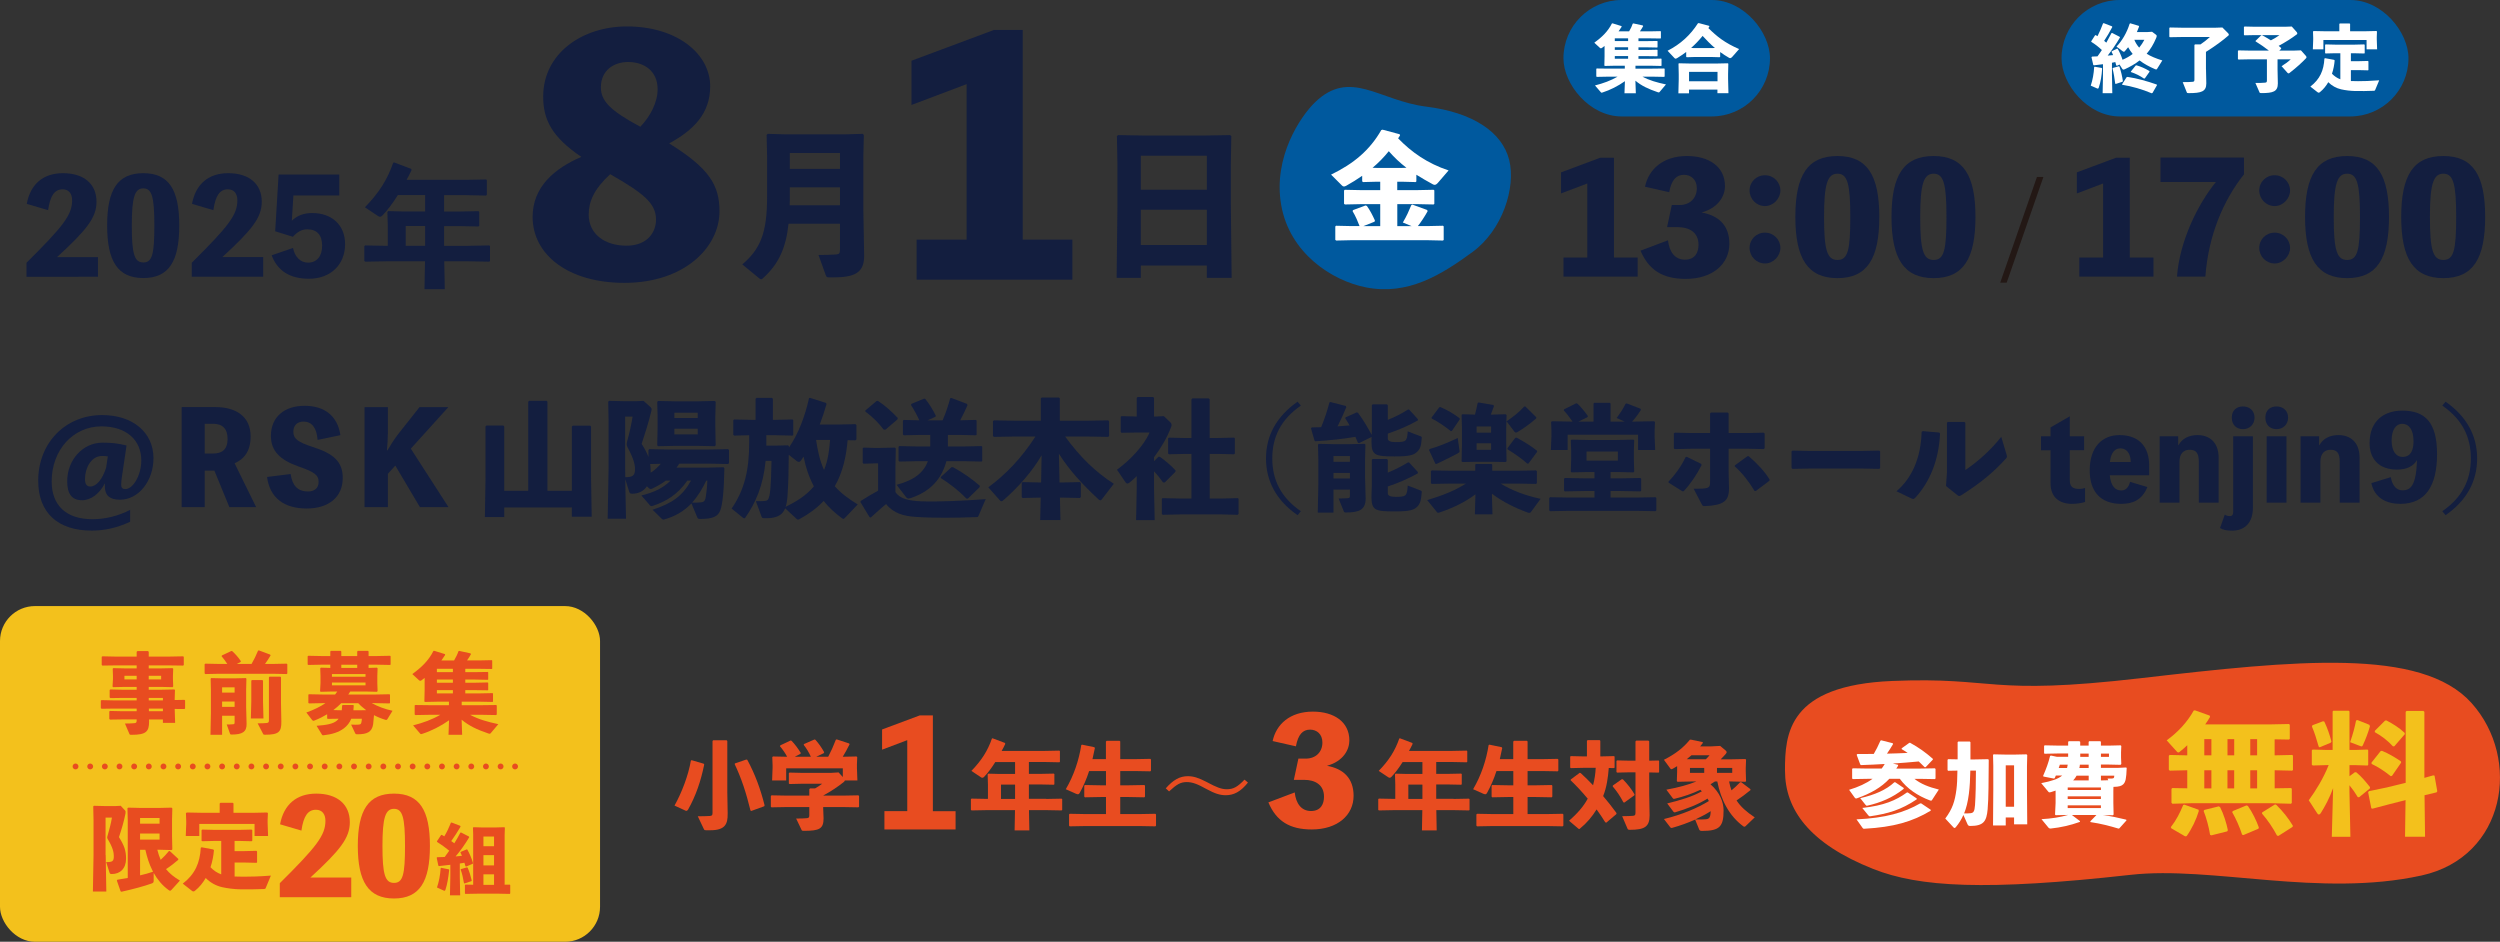 <?xml version="1.0" encoding="UTF-8"?>
<svg id="_レイヤー_2" data-name="レイヤー 2" xmlns="http://www.w3.org/2000/svg" viewBox="0 0 857.94 323.19">
  <rect x="0" y="0" width="857.94" height="323.19" fill="#333333" stroke="none"/>
  <defs>
    <style>
      .cls-1 {
        fill: #231815;
      }

      .cls-2, .cls-3 {
        fill: none;
        stroke: #e84c20;
        stroke-linecap: round;
        stroke-linejoin: round;
        stroke-width: 2px;
      }

      .cls-3 {
        stroke-dasharray: 0 5.03;
      }

      .cls-4 {
        fill: #fff;
      }

      .cls-5 {
        fill: #e84c20;
      }

      .cls-6 {
        fill: #00599e;
      }

      .cls-7 {
        fill: #131e3f;
      }

      .cls-8 {
        fill: #f3c11c;
      }
    </style>
  </defs>
  <g id="_レイヤー_1-2" data-name="レイヤー 1">
    <g>
      <path class="cls-7" d="M44.66,179.05c-4.75,2.24-9.11,3.04-13.2,3.04-11.71,0-18.35-6.2-18.35-17.12,0-12.98,9.33-22.53,21.96-22.53,10.52,0,17.6,5.99,17.6,14.79,0,7.83-5.11,14.26-11.49,14.26-3.65,0-5.19-1.63-5.19-4.44v-1.19c-1.85,3.61-4.8,5.81-7.83,5.81-3.48,0-5.1-2.16-5.1-6.51,0-7.3,5.32-13.25,12.1-13.25,3.21,0,5.19.22,8.27.97l-1.63,11c-.13.88-.22,1.94-.22,2.51,0,1.01.48,1.45,1.41,1.45,2.73,0,5.5-4.84,5.5-9.81,0-7.08-5.19-11.71-13.69-11.71-9.64,0-17.07,8.05-17.07,18.92,0,8.14,4.93,12.94,13.99,12.94,4.36,0,8.85-1.1,12.94-3.21v4.09ZM37,156.61c-.66-.09-1.32-.13-1.98-.13-3.74,0-5.85,4.18-5.85,7.88,0,1.8.57,2.6,1.85,2.6,2.02,0,4.14-2.42,5.41-6.51l.57-3.83Z"/>
      <path class="cls-7" d="M78.71,174.03l-5.15-12.54h-3.3v12.54h-7.92v-34.33h11.57c7.08,0,12.1,3.21,12.1,10.08,0,4.88-2.11,7.75-5.5,9.2l7.39,15.05h-9.2ZM70.26,155.64h2.82c3.12,0,5.02-1.36,5.02-5.02s-1.89-5.19-5.02-5.19h-2.82v10.21Z"/>
      <path class="cls-7" d="M99.74,162.68c.57,3.87,2.33,5.98,5.99,5.98,2.07,0,3.61-1.06,3.61-3.26,0-2.46-1.5-3.43-6.91-5.33-6.25-2.2-9.46-5.24-9.46-10.47,0-6.47,4.58-10.34,11.53-10.34s11.35,3.52,12.32,10.08l-7.83,1.63c-.31-4.14-1.94-6.29-4.84-6.29-2.25,0-3.48,1.41-3.48,3.52,0,2.33,1.63,3.56,6.56,5.15,7.3,2.33,10.39,5.06,10.39,10.69,0,6.38-4.62,10.47-12.37,10.47s-12.67-3.65-13.6-10.83l8.1-1.01Z"/>
      <path class="cls-7" d="M133.09,148.95c0,1.94-.13,3.65-.31,5.59h.18c1.1-1.89,2.38-3.87,3.7-5.59l7.31-9.24h9.9l-12.89,14.26,12.94,20.07h-9.81l-8.45-14.26-2.55,2.82v11.44h-8.01v-34.33h8.01v9.24Z"/>
      <path class="cls-7" d="M196.24,168.44v-22.05l.31-.31h6.03l.26.35v17.69l.22,13.2h-6.82v-3.17h-23.19v3.3h-6.65l.22-13.33v-17.78l.31-.31h5.85l.26.35v22.05h8.23v-30.54l.31-.35h5.98l.31.31v30.58h8.36Z"/>
      <path class="cls-7" d="M242.52,160.48l5.76-.13.31.31c-.13,7.92-.66,12.72-1.45,14.61-.84,1.98-2.42,2.82-6.86,2.82-.57,0-.84-.13-.97-.48l-2.02-4.84c-2.55,2.64-5.46,4.36-9.2,5.46-.22.09-.35.09-.44.09-.22,0-.35-.09-.62-.35l-3.08-3.04c6.56-2.16,10.17-4.58,13.2-9.99h-1.28c-3.39,4.93-7.44,7.17-11.71,8.62-.26.09-.44.13-.62.13-.22,0-.35-.13-.53-.31l-2.9-3.34c4.4-1.1,7.48-2.55,9.99-5.1h-1.63c-1.41,1.1-3.08,1.98-4.62,2.73-.22.09-.4.18-.57.18-.13,0-.31-.09-.57-.31l-.7-.66c-1.1,1.67-2.9,2.55-5.02,2.55-.66,0-.88-.13-1.06-.66l-1.36-4.36.26,13.6h-6.29l.31-17.21v-16.33l-.13-6.6.31-.31,5.72.13h3.43l2.68-.13,2.46,2.24c.22.22.31.4.31.7,0,.18-.04.4-.13.7-.92,3.7-2.07,7.44-3.3,11.13,1.14,1.76,1.85,3.17,2.33,4.49v-2.38l.31-.31,6.56.13h13.91l6.56-.13.31.31v4.49l-.31.31-6.56-.13h-10.21c-.26.44-.57.92-.92,1.36h10.34ZM214.54,142.96v17.82l.04,2.99c2.46-.04,3.34-.48,3.34-2.77,0-1.63-.48-3.61-2.51-7.39-.26-.48-.35-.79-.35-1.14,0-.31.09-.62.18-1.14.84-2.9,1.41-5.63,1.85-8.36h-2.55ZM223.29,162.24c1.28-.84,2.46-1.89,3.48-3.08l-3.65.09c.13.88.18,1.8.18,2.9v.09ZM232.14,153l-6.29.13-.31-.31.13-6.07v-4.09l-.13-4.75.31-.31,6.29.13h6.87l6.29-.13.31.31-.13,4.97v3.65l.13,6.29-.31.31-6.29-.13h-6.87ZM239.44,141.64h-8.01v1.8h8.01v-1.8ZM231.43,147.14v1.94h8.01v-1.94h-8.01ZM242.39,164.92c-1.32,2.73-2.86,5.33-4.88,7.57,1.19,0,2.2,0,3.04-.09.88-.09,1.32-.4,1.54-1.32.18-.79.53-3.17.66-6.16h-.35Z"/>
      <path class="cls-7" d="M289.87,177.82c-.18.18-.31.26-.44.26-.18,0-.35-.13-.7-.4-2.33-1.72-4.36-3.61-6.07-5.76-2.33,2.46-5.1,4.49-8.27,6.21-.22.13-.4.18-.53.18-.18,0-.31-.04-.48-.22l-3.92-3.65c-.26.62-.57,1.1-.92,1.54-1.06,1.23-2.95,1.85-5.32,1.85h-1.01c-.53,0-.7-.13-.88-.57l-1.94-5.28c1.23.04,2.07,0,2.73-.04.88-.09,1.23-.13,1.54-.7.62-1.23.92-3.7,1.1-13.07h-2.02c-.84,8.58-3.43,14.35-6.95,19.45-.13.18-.26.26-.4.26s-.26-.09-.4-.18l-3.92-3.17c4.27-6.25,6.03-12.81,6.03-22.66v-2.51l-5.15.13-.31-.26v-5.02l.26-.26,5.81.13h1.58v-7.22l.31-.31h5.32l.31.31v7.22h.92l5.81-.13.26.22v5.1l-.26.22-5.81-.13h-3.17v3.56h3.48l4-.09.26.26v.53c3.21-4.62,5.59-10.87,6.91-16.99l.35-.09,5.54,1.76.09.48c-.7,2.42-1.45,4.71-2.29,6.91h6.29l5.94-.13.35.31v4.93l-.35.31-2.68-.04c-.44,5.46-1.63,11-4.4,15.8,2.11,2.38,4.71,4.31,7.88,6.25l-4.49,4.71ZM270.68,156.08c-.04,4.8-.09,9.59-.44,14.35-.09,1.19-.26,2.38-.62,3.48,3.65-1.76,7.08-3.87,9.68-7-1.67-3.17-2.86-6.65-3.52-10.21-.31.48-.62.92-.92,1.36-.22.31-.48.44-.75.44-.22,0-.44-.09-.66-.26l-2.77-2.16ZM280.06,150.97c.53,3.52,1.23,7.08,2.73,10.3,1.36-3.26,1.8-6.78,2.07-10.3h-4.8Z"/>
      <path class="cls-7" d="M335.8,177.02c-.18.44-.31.44-.79.44-3.65.13-7.35.22-10.74.22-3.87,0-7.44-.09-10.21-.31-3.83-.26-7.39-1.14-9.99-4.4-1.67,1.36-3.39,2.99-5.28,4.66l-.4-.18-3.12-5.15.13-.4c2.24-1.41,3.96-2.42,5.94-3.52v-9.37h-.97l-4,.13-.31-.26v-5.02l.26-.26,4.05.13h.97l5.77-.13.31.31-.13,6.6v8.36c1.58,2.38,4.71,2.99,8.89,3.17,5.46.22,14.52-.18,22.09-.75l-2.46,5.72ZM303.9,147.45h-.62c-1.89-2.42-3.65-4.22-6.34-6.25l.04-.35,3.83-3.21.44-.09c2.55,1.67,4.58,3.52,6.82,5.85l-.04.48-4.14,3.56ZM323.48,144.24c1.1-2.55,1.89-4.88,2.6-7.57l.44-.09,5.33,2.02.18.44c-.7,1.67-1.58,3.43-2.51,5.19l5.37-.13.26.22v4.84l-.26.22-5.81-.13h-3.79v3.96h5.72l5.81-.13.26.22v4.88l-.26.22-5.81-.13h-6.25c-.13.53-.26,1.01-.44,1.5-1.85,5.28-5.5,9.07-11.84,11.18-.31.09-.53.13-.7.13-.4,0-.62-.18-.92-.57l-3.17-4.14c6.38-1.67,9.37-4.44,10.74-8.1h-4l-5.76.13-.31-.26v-4.8l.26-.26,5.81.13h4.8v-3.96h-3.3l-5.76.13-.31-.26v-4.75l.26-.26,5.37.13c-.84-1.85-1.85-3.7-2.86-5.24l.13-.4,4.36-1.8.4.09c1.1,1.32,2.51,3.48,3.65,5.81l-.18.35-2.68,1.19h5.19ZM332.15,171.13l-.53-.04c-2.77-2.9-5.5-4.93-8.76-7.04v-.35l3.7-3.39.53.04c3.52,1.94,6.34,3.92,9.15,6.34l-.04.48-4.05,3.96Z"/>
      <path class="cls-7" d="M365.55,149.83c5.1,7,10.39,12.15,16.68,16.19l-4.09,5.32c-.13.18-.31.35-.53.35-.18,0-.4-.09-.62-.31-5.68-5.28-10.03-10.03-13.6-15.67l.22,9.86h1.23l5.76-.13.31.31v4.84l-.31.31-5.76-.13h-1.1l.18,7.7h-6.95l.18-7.7h-.44l-5.77.13-.31-.31v-4.84l.31-.31,5.77.13h.57l.18-9.33c-3.3,5.68-8.19,11.18-13.25,15.53-.22.18-.4.26-.57.26-.22,0-.35-.18-.57-.4l-3.92-4.4c5.81-4.22,11.4-9.99,16.19-17.43h-6.95l-7.31.13-.31-.31v-5.06l.31-.31,7.31.13h8.8v-7.66l.31-.31h5.9l.31.31v7.66h9.29l7.3-.13.31.31v5.06l-.31.31-7.3-.13h-7.44Z"/>
      <path class="cls-7" d="M397.53,156.74l.53.04c1.54,1.06,4,3.08,5.37,4.67l-.04.44-3.7,3.7-.57-.04c-.84-1.19-1.89-2.55-3.08-3.78v5.9l.22,10.83h-6.38l.22-10.83v-4.27c-.79.79-1.63,1.54-2.46,2.2-.31.22-.53.35-.75.35s-.44-.13-.62-.4l-2.95-4.36c4.44-3.21,9.24-8.23,11.18-12.76h-4.27l-5.37.09-.26-.35v-5.1l.26-.26,5.24.13v-6.38l.31-.31h5.37l.26.35v6.34h.7l2.68-.13,2.33,2.24c.13.13.31.44.31.79,0,.22-.04.4-.13.62-1.54,4.09-3.7,7.52-5.9,10.47v1.32l1.5-1.5ZM417.69,150.31l5.81-.13.26.22v5.28l-.26.22-5.81-.13h-2.55v15.31h4.27l5.37-.13.26.22v5.19l-.31.31-5.33-.13h-14.61l-5.76.13-.31-.26v-5.24l.26-.22,5.81.13h4.09v-15.31h-1.94l-5.76.13-.31-.26v-5.19l.26-.26,5.81.13h1.94v-13.25l.31-.35h5.63l.31.31v13.29h2.55Z"/>
      <path class="cls-7" d="M446.42,139.2c-6.84,4.72-9.8,10.76-9.8,18.12s2.96,13.4,9.8,18.12l-1.12,1.36c-7.24-5-10.84-11.64-10.84-19.48s3.64-14.44,10.84-19.48l1.12,1.36Z"/>
      <path class="cls-7" d="M450.14,146.68c1.16-.04,2.24-.04,3.24-.08,1.16-2.72,2.08-5.56,2.84-8.48l.32-.16,5.32,1.36.16.4c-.92,2.28-1.92,4.44-3,6.6,1.36-.08,2.72-.2,4.12-.32-.44-.8-.92-1.56-1.48-2.44l.08-.32,3.84-1.72.44.12c1.92,2.64,3.12,4.68,4.72,7.6l.04-1.68v-8.48l.28-.32h4.88l.32.28v5.04c2.6-1.04,4.72-2.12,6.88-3.52l.4-.04,3.04,3.32v.44c-3.32,1.88-6.96,3.4-10.32,4.52v1.68q0,1.24,2.64,1.24c3.64,0,3.96-.24,4.2-3.68l4.4,1.68c.4.16.44.28.4.68-.16,2.56-.52,3.68-1.6,4.68-1.16,1.08-2.52,1.56-7.76,1.56-6.76,0-7.88-.44-7.88-5.16l.04-1.52-4.32,2.12-.36-.12c-.28-.72-.6-1.4-.88-2.04-4.56.76-8.28,1.16-13.72,1.52l-.32-.24-1.2-4.2.24-.32ZM457.62,168.03v7.88h-5.4l.2-9.48v-8.88l-.12-4.96.28-.28,5.12.12h5.48l5.12-.12.28.28-.12,4.96v6.36l.2,7.2c0,3.84-2.24,4.76-6.68,4.76-.6,0-.68-.08-.84-.44l-1.76-4.36c1.24,0,2.4-.04,3.2-.12.52-.04.68-.2.68-.84v-2.08h-5.64ZM463.26,156.51h-5.64v1.96h5.64v-1.96ZM463.26,162.31h-5.64v1.88h5.64v-1.88ZM476.26,162.19c2.6-1.08,4.72-2.16,6.88-3.48l.4-.04,3.04,3.32v.44c-3.32,1.88-6.96,3.4-10.32,4.52v2.32q0,1.24,2.64,1.24c3.64,0,3.96-.24,4.2-3.88l4.4,1.68c.4.16.44.28.4.68-.16,2.56-.52,3.96-1.6,4.96-1.16,1.08-2.52,1.56-7.76,1.56-6.76,0-7.88-.44-7.88-5.16l.12-3.92v-8.6l.28-.32h4.88l.32.28v4.4Z"/>
      <path class="cls-7" d="M506.34,169.63c-3.48,2.68-8,4.8-12.32,6.24-.2.08-.36.12-.48.12-.2,0-.32-.12-.48-.32l-3.28-4.04c5.36-1.6,9.68-3.36,13.28-5.68h-5.08l-6.64.12-.28-.28v-4.16l.36-.2,6.56.12h8.28v-2.08l.2-.24h5.4l.24.24v2.08h8.4l6.64-.12.28.28v4.08l-.28.28-6.64-.12h-5.52c3.88,2.36,8.24,4.04,13.72,5.24l-3.32,4.52c-.12.2-.28.28-.56.28-.12,0-.28,0-.48-.08-4.2-1.48-8.76-3.76-12.36-6.48l.2,7.08h-6.04l.2-6.88ZM490.58,154.11c3.04-.84,6.24-2.2,9.68-3.8l.6,4.32c.08.52,0,.6-.68,1-1.96,1.08-4.2,2.16-7.24,3.6l-.36-.08-2.16-4.68.16-.36ZM498.26,147.88l-.36.08c-2.28-1.8-4.52-3.32-6.56-4.32l-.08-.32,2.64-3.52.36-.12c2.64,1.12,4.6,2.32,6.64,3.84l.08.36-2.72,4ZM511.98,142.28l4.72-.12.32.28-.12,4.32v5.64l.12,5.92-.36.24-3.88-.08h-6.52l-4.4.08-.28-.24.12-5.72v-6l-.12-4.24.28-.2,4.32.12c.36-1.36.64-2.64.92-4l.36-.16,5.08.88.12.44c-.36,1.04-.72,2-1.04,2.84h.36ZM506.74,146.36v2.12h4.96v-2.12h-4.96ZM506.74,154.35h4.96v-2.24h-4.96v2.24ZM527.18,143.6c-2.2,1.92-4.4,3.48-6.44,4.68-.2.12-.36.16-.52.16-.2,0-.36-.08-.52-.32l-2.68-3.52c2.36-1.64,4.32-3.16,6.04-5.08l.4-.04,3.76,3.72-.04.4ZM524.54,159.07l-.4.04c-1.88-1.68-4.36-3.44-6.8-4.92l-.04-.36,2.68-3.56.48-.08c2.92,1.6,4.92,2.84,7,4.48l.04.4-2.96,4Z"/>
      <path class="cls-7" d="M544.94,161.99l-5.6.12-.28-.28.12-4.04v-3.4l-.12-3.24.28-.28,5.8.12h9.6l5.8-.12.28.28-.12,3.56v3.08l.12,4.04-.28.28-5.4-.12h-2.44v2.16h3.6l6.64-.12.28.28v4.04l-.28.28-6.64-.12h-3.6v2.24h8.8l6.64-.12.28.28v4.24l-.28.28-6.64-.12h-22.92l-6.64.12-.28-.28v-4.24l.28-.28,6.64.12h8.6v-2.24h-3.52l-6.64.12-.28-.28v-4.04l.28-.28,6.64.12h3.52v-2.16h-2.24ZM546.86,138.48l.2-.24h5.4l.24.24v6.2h4.8l-2.72-1.24c1.16-1.52,2.28-3.24,3.08-4.88l.4-.12,4.76,1.84.08.4c-.96,1.56-2.04,2.96-3,4h.84l6.72-.12.28.28-.12,3.04v1.88l.2,4.68h-5.88v-5.24h-24.16v5.24h-5.76l.2-4.68v-1.88l-.12-3.04.28-.28,6.52.12h.56c-.92-1.32-2.24-3.08-3-3.8l.08-.4,4.08-2.04h.4c.88.68,2.84,3.04,3.72,4.36l-.16.36-3.08,1.52h5.16v-6.2ZM555.22,158.07v-3.12h-10.76v3.12h10.76Z"/>
      <path class="cls-7" d="M572.58,165.27c2.48-2.56,4.48-5.44,5.84-8.36l.4-.16,5,2.44.12.44c-1.64,3.24-3.76,6.4-6.16,8.96h-.44l-4.72-2.96-.04-.36ZM586.86,141.84l.32-.28h5.72l.32.32v6.72h6.72l5.32-.12.32.28v5.04l-.28.32-5.24-.12h-6.84v7.92l.12,5.32c.12,4.8-1.84,6.12-8.16,6.44-.8,0-.88-.04-1.24-.72l-2.72-5.24c5.36,0,5.64-.12,5.64-2.56v-11.16h-6.44l-5.72.12-.28-.32v-5.08l.36-.24,5.44.12h6.64v-6.76ZM607.22,164.99l-4.68,3.52h-.4c-2.12-3.52-4.4-6.32-6.8-8.44v-.36l4.36-3.16h.4c2.96,2.52,5.6,5.36,7.2,8.04l-.08.4Z"/>
      <path class="cls-7" d="M638.94,160.79h-17.88l-5.96.12-.28-.32v-5.72l.36-.24,5.72.12h17.84l6.16-.12.32.28v5.68l-.28.32-6-.12Z"/>
      <path class="cls-7" d="M650.82,168.59c5.36-4.6,8.36-11.4,8.64-20.36l.36-.28,5.64.48.32.32c-.44,9.52-3.68,16.72-8.36,21.92-.4.4-.6.56-.88.56-.16,0-.36-.04-.64-.2l-5.08-2.44ZM674.46,161.31c4.8-3.24,9.08-7.28,12.32-11.4l1.76,5.88c.12.4.2.68.2.88,0,.28-.12.44-.36.72-3.88,4.28-8.24,8.08-15.12,12.44-.44.28-.68.4-.92.4-.2,0-.36-.12-.64-.32l-3.88-3.12.32-4.52v-17.2l.32-.28h5.68l.32.32v16.2Z"/>
      <path class="cls-7" d="M710.3,164.83c0,2.2,1.04,2.96,3.32,2.96.72,0,1.48-.16,1.92-.32v4.8c-1.2.4-2.96.64-4.48.64-4.32,0-7.36-2.24-7.36-7v-11.4h-3.28v-4.8h3.28v-3.04l6.6-3.8v6.84h4.92v4.8h-4.92v10.32Z"/>
      <path class="cls-7" d="M737.54,163.11h-13.52c.4,3.8,1.92,5.2,3.96,5.2,1.52,0,2.52-1.04,3-2.96l5.96,1.8c-1.92,4.6-5.16,5.76-9.04,5.76-6.88,0-10.76-4.08-10.76-11.44,0-8.16,4.36-12.16,10.2-12.16,7.28,0,10.2,4.64,10.2,10.32v3.48ZM731.22,158.55c-.04-3.12-1.56-4.68-3.52-4.68-1.68,0-3.2,1.04-3.64,4.68h7.16Z"/>
      <path class="cls-7" d="M747.58,152.79c1.32-2.36,3.68-3.48,6.56-3.48,4.08,0,7.24,2.44,7.24,7.76v15.44h-6.8v-14c0-3.08-.96-4.16-3.16-4.16-1.96,0-3.48,1.2-3.48,4.16v14h-6.8v-22.8h6.36v3.08h.08Z"/>
      <path class="cls-7" d="M773.14,174.39c0,4.8-2.68,7.72-7.08,7.72-2,0-3.12-.24-4.2-.92l1.64-4.6c.48.36,1.04.52,1.76.52.76,0,1.12-.48,1.12-1.48v-25.92h6.76v24.68ZM773.7,143.32c0,2.44-1.8,3.96-3.96,3.96s-3.84-1.4-3.84-3.96,1.68-3.84,3.84-3.84,3.96,1.36,3.96,3.84Z"/>
      <path class="cls-7" d="M785.22,143.32c0,2.44-1.8,3.96-3.96,3.96s-3.84-1.4-3.84-3.96,1.68-3.84,3.84-3.84,3.96,1.36,3.96,3.84ZM784.66,172.51h-6.8v-22.8h6.8v22.8Z"/>
      <path class="cls-7" d="M795.94,152.79c1.32-2.36,3.68-3.48,6.56-3.48,4.08,0,7.24,2.44,7.24,7.76v15.44h-6.8v-14c0-3.08-.96-4.16-3.16-4.16-1.96,0-3.48,1.2-3.48,4.16v14h-6.8v-22.8h6.36v3.08h.08Z"/>
      <path class="cls-7" d="M820.46,163.75c.6,3.32,2.24,4.52,4.04,4.52,2.88,0,4.68-1.84,4.96-10.4-1.2,2.08-3.44,3.28-6.84,3.28-6.28,0-9.44-3.68-9.44-9.08,0-7.56,4.84-11.16,11.24-11.16,7.68,0,11.92,3.88,11.92,14.92s-4.04,17.08-12.6,17.08c-4.68,0-8.84-1.92-9.96-7.12l6.68-2.04ZM828.26,151.4c0-4.04-1.64-5.96-3.88-5.96-2.08,0-3.64,1.96-3.64,5.72,0,3.4,1.36,5.64,3.8,5.64,2.92,0,3.72-2.56,3.72-5.4Z"/>
      <path class="cls-7" d="M839.26,137.84c7.2,5.04,10.84,11.64,10.84,19.48s-3.6,14.48-10.84,19.48l-1.12-1.36c6.84-4.72,9.8-10.76,9.8-18.12s-2.96-13.4-9.8-18.12l1.12-1.36Z"/>
    </g>
    <g>
      <g>
        <path class="cls-5" d="M241.51,262.09l.16.26c-1.14,5.68-2.91,10.84-5.52,15.45-.2.33-.39.46-.59.46-.13,0-.26-.03-.39-.1l-3.69-1.7c2.51-4.51,4.74-10.35,5.62-15.45l.26-.13,4.15,1.21ZM249.71,279.27c.07,3.53-.88,5.65-5.91,5.65h-1.4c-.59,0-.69-.07-.85-.39l-2.09-4.41c1.54,0,2.84,0,4.18-.1.69-.07.88-.26.88-1.05v-24.69l.23-.23h4.61l.23.23v17.51l.13,7.48ZM257.84,278.29l-.29-.13c-1.47-6.04-3.1-11.04-5.42-15.91l.07-.26,3.92-1.34.33.1c2.65,4.9,4.51,9.93,5.94,15.61l-.13.33-4.41,1.6Z"/>
        <path class="cls-5" d="M289.16,273.04l5.42-.1.23.23v3.66l-.23.23-5.42-.1h-6.66v.62l.13,3.2c0,3.66-1.4,4.34-6.73,4.34-.65,0-.72-.07-.85-.36l-1.83-3.85c1.53,0,3.07-.07,3.63-.13.69-.07.88-.23.88-.98v-2.84h-7.55l-5.42.1-.23-.23v-3.66l.23-.23,5.42.1h7.55v-2.22l.26-.26h1.73c.88-.52,1.7-1.01,2.42-1.6h-6.92l-4.28.1-.23-.2v-3.53l.2-.2,4.31.1h9.96l2.61-.16,1.44,1.6v-3.01h-19.43v4.18h-4.83l.16-4.31v-.92l-.1-2.78.23-.23,4.87.1c-.69-1.31-1.5-2.45-2.45-3.59l.1-.33,3.56-1.67.33.13c1.24,1.31,2.16,2.58,3.14,4.15l-.1.29-1.96,1.01h5.52c-.69-1.5-1.44-2.78-2.45-4.05l.07-.29,3.66-1.6.29.13c1.18,1.34,2.06,2.58,3,4.25l-.13.33-2.61,1.24h4.12c.95-1.8,1.76-3.59,2.61-5.81l.29-.16,4.28,1.4.16.29c-.85,1.7-1.6,3.07-2.35,4.28l4.74-.1.23.23-.1,2.48v1.21l.16,4.31h-4.31c-.03.2-.16.36-.39.56-2.02,1.6-4.34,3.17-7.02,4.61v.03h6.66Z"/>
        <path class="cls-5" d="M359.03,274.18l5.29-.1.2.16v3.72l-.2.16-5.29-.1h-5.91l.13,6.96h-5.06l.13-6.96h-9.64l-5.26.1-.23-.2v-3.66l.2-.2,5.29.1h.36v-4.9l-.1-3.53.2-.23,3.76.1h5.45v-4.08h-6.79c-1.31,2.09-2.64,3.85-3.89,5.13-.2.2-.36.26-.56.26-.16,0-.33-.07-.52-.2l-3.23-2.16c3.53-3.63,5.62-6.96,7.06-11.14l.26-.03,4.25,1.6.03.36c-.39.82-.78,1.6-1.21,2.35h14.83l4.96-.1.2.16v3.69l-.2.16-4.96-.1h-5.49v4.08h3.59l4.96-.1.2.16v3.5l-.2.16-4.96-.1h-3.59v4.93h5.94ZM348.35,269.25h-4.83v4.93h4.83v-4.93Z"/>
        <path class="cls-5" d="M379.54,254.48l.23-.26h4.44l.23.23v6.07h4.93l5.39-.1.23.23v3.82l-.23.23-5.39-.1h-4.93v4.9h2.87l5.39-.1.23.23v3.76l-.23.23-5.39-.1h-2.87v5.85h6.66l5.39-.1.23.23v3.85l-.23.23-5.39-.1h-18.58l-5.42.1-.23-.23v-3.85l.23-.23,5.42.1h7.02v-5.85h-1.8l-5.42.1-.23-.23v-3.76l.23-.23,5.42.1h1.8v-4.9h-5.78c-.88,2.71-1.96,5.23-3.27,7.58-.16.26-.33.39-.59.39-.16,0-.36-.07-.62-.16l-3.53-1.57c2.74-4.67,4.51-9.93,5.32-15.16l.29-.13,4.21.88.16.29c-.26,1.31-.52,2.55-.82,3.79h4.61v-6.04Z"/>
        <path class="cls-5" d="M400.05,270.55c2.61-2.97,4.87-4.18,7.58-4.18,1.96,0,3.72.56,6.53,2.03,3.33,1.8,5.03,2.45,6.86,2.45,2.19,0,3.63-.75,6.07-3.3l1.18,1.01c-2.55,3.2-4.9,4.34-7.64,4.34-1.86,0-3.66-.52-6.53-2.09-3.23-1.8-4.93-2.42-6.86-2.42-2.09,0-3.43.78-6.04,3.2l-1.14-1.05Z"/>
        <path class="cls-5" d="M498.82,274.18l5.29-.1.2.16v3.72l-.2.16-5.29-.1h-5.91l.13,6.96h-5.06l.13-6.96h-9.64l-5.26.1-.23-.2v-3.66l.2-.2,5.29.1h.36v-4.9l-.1-3.53.2-.23,3.76.1h5.45v-4.08h-6.79c-1.31,2.09-2.65,3.85-3.89,5.13-.2.2-.36.26-.56.26-.16,0-.33-.07-.52-.2l-3.23-2.16c3.53-3.63,5.62-6.96,7.06-11.14l.26-.03,4.25,1.6.03.36c-.39.82-.78,1.6-1.21,2.35h14.83l4.96-.1.2.16v3.69l-.2.16-4.96-.1h-5.49v4.08h3.59l4.97-.1.2.16v3.5l-.2.16-4.97-.1h-3.59v4.93h5.94ZM488.14,269.25h-4.83v4.93h4.83v-4.93Z"/>
        <path class="cls-5" d="M519.33,254.48l.23-.26h4.44l.23.23v6.07h4.93l5.39-.1.23.23v3.82l-.23.23-5.39-.1h-4.93v4.9h2.87l5.39-.1.23.23v3.76l-.23.23-5.39-.1h-2.87v5.85h6.66l5.39-.1.23.23v3.85l-.23.23-5.39-.1h-18.58l-5.42.1-.23-.23v-3.85l.23-.23,5.42.1h7.02v-5.85h-1.8l-5.42.1-.23-.23v-3.76l.23-.23,5.42.1h1.8v-4.9h-5.78c-.88,2.71-1.96,5.23-3.27,7.58-.16.26-.33.39-.59.39-.16,0-.36-.07-.62-.16l-3.53-1.57c2.74-4.67,4.51-9.93,5.32-15.16l.29-.13,4.21.88.16.29c-.26,1.31-.52,2.55-.82,3.79h4.61v-6.04Z"/>
        <path class="cls-5" d="M544.61,254.22l.23-.23h4.12l.23.23v5.36h.39l4.31-.1.2.16v3.79l-.2.16-1.8-.03c-.26,3.27-.69,6.57-1.93,9.64,1.57,1.83,3.1,3.79,4.61,5.85l-.1.36-3.43,2.91-.36-.13c-.95-1.54-1.93-3.01-2.97-4.41-1.5,2.45-3.37,4.67-5.65,6.53-.13.13-.23.2-.33.2s-.16-.07-.26-.13l-3.2-2.71c2.84-2.51,4.96-4.9,6.4-7.58-1.86-2.25-3.85-4.38-5.88-6.34l.07-.26,3.07-2.29.36.13c1.4,1.27,2.81,2.68,4.21,4.15.52-1.96.82-3.95.91-5.98h-4.25l-4.28.1-.23-.2v-3.72l.2-.2,4.31.1h1.24v-5.36ZM556.56,267.42h.36c1.5,1.53,2.87,3.23,4.02,5.19l-.07.33-3.43,2.48-.33-.07c-1.08-2.09-2.32-3.92-3.66-5.45l.03-.33,3.07-2.16ZM561.27,254.42l.26-.26h4.15l.29.23v6.66l3.2-.07.2.16v3.85l-.2.16-3.2-.07v7.64l.13,7.12c0,3.85-1.67,4.93-6.73,4.93-.65,0-.75-.13-.88-.46l-1.8-4.21c1.53,0,3.14-.07,3.69-.13.69-.07.88-.26.88-1.05v-13.88h-2.02l-4.28.1-.23-.2v-3.79l.2-.2,4.31.1h2.02v-6.66Z"/>
        <path class="cls-5" d="M588.54,268.17c-.49.33-1.01.65-1.53.98,3.27,2.87,4.48,6.17,4.48,8.98,0,5.49-1.31,7.02-7.38,7.02-.52,0-.82-.1-.98-.46l-1.4-3.43c-2.51,1.14-5.13,2.06-7.77,2.81-.16.03-.26.07-.36.07-.16,0-.26-.07-.42-.26l-2.16-2.81c6.21-1.5,11.46-3.76,15.42-6.17-.16-.29-.29-.55-.46-.85-3.3,2.06-7.15,3.53-10.97,4.67-.16.03-.26.07-.36.07-.16,0-.26-.1-.42-.29l-2.09-2.78c4.57-1.11,8.62-2.35,11.89-4.15-.16-.16-.33-.36-.52-.52-2.78,1.31-5.72,2.32-8.72,3.04-.16.03-.26.07-.36.07-.16,0-.26-.1-.42-.29l-2.16-2.87c4.25-.78,7.58-1.7,10.29-2.81h-1.89l-4.57.1-.23-.23.1-3.3v-1.83c-.49.29-.98.59-1.5.88-.2.13-.36.16-.46.16-.16,0-.29-.1-.42-.29l-2.16-2.94c4.12-2.09,6.66-4.15,8.92-6.89l.33-.03,4.05.85.07.29c-.29.39-.59.78-.92,1.18h3.82l3.04-.16,1.83,1.53c.26.23.39.39.39.59,0,.23-.16.49-.49.85-.46.52-.95,1.05-1.54,1.63h3.72l4.74-.1.23.23-.1,2.84v1.21l.1,3.3-.23.23-4.41-.1h-1.18c.2,1.05.46,2.06.82,3.04,1.05-.85,1.96-1.73,3-2.81h.33l3.14,2.38.07.33c-1.76,1.47-3.14,2.45-4.8,3.56,1.4,2.16,3.43,3.95,6.24,5.81l-3.17,3.04c-.1.1-.23.16-.36.16s-.26-.03-.39-.13c-4.8-3.53-7.71-9.05-8.92-15.38h-.75ZM585.4,260.56c.56-.52.95-.98,1.27-1.37h-6.21c-.52.46-1.05.91-1.6,1.34l1.5.03h5.03ZM579.95,263.53v1.7h4.9v-1.7h-4.9ZM581.78,281.23c1.44,0,2.51.03,3.53-.07,1.14-.1,1.7-.39,1.76-2.78-1.7,1.08-3.46,1.99-5.29,2.84ZM589.23,265.23h5.23v-1.7h-5.23v1.7Z"/>
      </g>
      <path class="cls-5" d="M612.56,264.49c0-12.62.97-29.33,36.85-30.8,35.88-1.47,32.22,5.18,85.31-.96,53.09-6.14,96.25-10.63,113.46,8.54,17.2,19.17,11.75,52.82-17.14,59.17-34.96,7.68-71.94-3.34-99.85-.22-49.86,5.57-72.57,4.23-88.31-2-21.98-8.7-30.31-20.41-30.31-33.74Z"/>
      <g>
        <g>
          <path class="cls-5" d="M651.36,262.48l.03.31c-.22.34-.41.66-.63.97h8.04l5.21-.09.22.22v3.26l-.22.22-5.21-.09h-1.82c2.23,1.76,4.96,2.83,8.38,3.67l-2.32,3.58c-.13.19-.22.25-.38.25-.09,0-.25-.06-.44-.13-4.08-1.54-7.76-3.96-10.24-7.38h-3.61c-2.73,2.92-6.28,4.99-11.11,6.69-.13.06-.22.06-.31.06-.19,0-.31-.09-.47-.31l-1.91-2.67c3.2-.97,5.9-2.2,8.04-3.77h-1.57l-5.21.09-.22-.22v-3.26l.22-.22,5.21.09h4.71c.38-.5.72-1.04,1.04-1.57-2.58.16-5.24.28-8.1.38l-.28-.16-1.25-3.36.22-.28c1.98,0,3.86,0,5.65-.03.82-1.38,1.48-2.73,2.29-4.55l.28-.13,3.93,1,.13.28c-.66,1.13-1.35,2.23-2.1,3.3,2.36-.03,4.74-.16,7.1-.25-.66-.47-1.35-.88-2.04-1.29l-.03-.28,2.58-1.85.28-.09c3.11,1.73,5.15,3.17,7.85,5.53l.03.25-2.51,2.64h-.31c-.69-.69-1.38-1.35-2.04-1.98-2.98.31-5.93.5-8.89.72l1.82.44ZM662.57,278.21c-6.25,3.77-12.75,5.65-22.7,6.19-.41.03-.5-.03-.75-.38l-2.01-2.83c9.98-.47,16.45-2.36,21.85-5.49h.35l3.27,2.2v.31ZM653.31,270.4v.31c-3.89,3.08-7.94,4.74-12.5,5.78-.28.06-.41-.03-.66-.35l-1.76-2.23c5.06-1.16,8.92-2.86,11.71-5.46h.31l2.89,1.95ZM657.77,274.01v.31c-5.43,3.64-9.83,4.9-15.98,5.81-.28.03-.41-.03-.66-.35l-2.04-2.51c7.44-.82,11.59-2.61,15.32-5.31h.31l3.05,2.04Z"/>
          <path class="cls-5" d="M668.57,264.52l-.22-.22v-3.55l.22-.22,3.24.06v-5.9l.22-.22h3.96l.22.22v5.93h1.48l4.58-.09.22.22c-.06,6.97-.03,13.12-.38,16.99-.38,4.08-1.32,5.71-6,5.71-.53,0-.72-.19-.91-.6l-1.41-3.17c-.69,1.57-1.54,2.89-2.58,4.15-.16.22-.31.31-.47.31-.09,0-.22-.06-.34-.19l-2.83-3.05c2.48-3.33,3.3-5.9,3.83-9.95.22-1.6.31-3.86.34-6.5l-3.17.06ZM676.17,264.43c-.06,3.11-.19,5.56-.5,8.01-.35,2.73-.88,4.87-1.63,6.69.75.03,1.44.03,2.23-.06.91-.13,1.35-.47,1.51-2.79.22-3.24.31-7.76.31-11.84h-1.91ZM688.32,283.27h-4.36l.09-12.12v-8.35l-.09-3.74.19-.19,4.27.09h2.92l4.11-.09.25.25-.09,3.83v7.98l.09,11.96h-4.52v-2.36h-2.86v2.73ZM691.18,276.86v-14.22h-2.86v14.22h2.86Z"/>
          <path class="cls-5" d="M725.25,271.34v4.27l.09,3.92-.22.25-3.42-.06c2.61.34,5.15.88,7.97,1.57l.09.25-2.45,2.73-.28.09c-3.05-.91-6-1.7-9.61-2.23l-.09-.25,2.13-2.2h-8.45l2.79,2.1-.03.28c-3.36,1.19-6.62,1.92-9.89,2.26-.47.06-.69-.06-.94-.34l-2.35-2.86c3.49-.19,6.56-.69,9.14-1.45h-.06l-4.21.09-.22-.22.19-3.96v-4.27c-.5.19-1.04.35-1.6.53-.22.06-.35.09-.47.09-.22,0-.31-.09-.44-.25l-2.42-2.92c3.52-.69,5.78-1.41,7.19-2.61h-2.17c-.13.31-.28.63-.41.94l-.31.09-3.55-.69-.09-.25c1.04-2.39,1.79-4.4,2.39-6.85l.35-.09,1.95.41h3.89v-1.13h-3.61l-4.43.09-.22-.16v-2.51l.19-.22,4.46.09h3.61v-1.29l.22-.22h3.64l.28.22v1.29h2.89v-1.29l.22-.22h3.8l.19.25v1.26h3.08l3.7-.09.22.22-.09,2.17v1.73l.09,2.29-.25.28-3.89-.09h-2.86v1.13h5.9l2.73-.13.22.16c-.13,3.64-.38,4.8-1.16,5.59-.56.57-1.41.88-3.39.91l-.03,1.25ZM709.37,263.55c.09-.38.16-.75.22-1.13h-2.7l-.38,1.13h2.86ZM709.59,270.24v.88h11.4v-.88h-11.4ZM720.98,273.28h-11.4v.91h11.4v-.91ZM720.98,276.36h-11.4v.94h11.4v-.94ZM716.78,266.19h-4.14c-.31.6-.72,1.13-1.19,1.63h5.34v-1.63ZM716.78,263.55v-1.13h-3.01c-.03.38-.09.75-.19,1.13h3.2ZM716.78,259.75v-1.13h-2.89v1.13h2.89ZM723.75,259.75v-1.13h-2.76v1.13h2.76ZM723.25,267.19c.6,0,1.07,0,1.57-.03.6-.03.72-.22.75-.97h-4.58v1.63h.22l2.29-.06-.25-.57Z"/>
        </g>
        <g>
          <path class="cls-4" d="M651.36,262.48l.03.31c-.22.34-.41.66-.63.97h8.04l5.21-.09.22.22v3.26l-.22.22-5.21-.09h-1.82c2.23,1.76,4.96,2.83,8.38,3.67l-2.32,3.58c-.13.19-.22.25-.38.25-.09,0-.25-.06-.44-.13-4.08-1.54-7.76-3.96-10.24-7.38h-3.61c-2.73,2.92-6.28,4.99-11.11,6.69-.13.06-.22.06-.31.06-.19,0-.31-.09-.47-.31l-1.91-2.67c3.2-.97,5.9-2.2,8.04-3.77h-1.57l-5.21.09-.22-.22v-3.26l.22-.22,5.21.09h4.71c.38-.5.72-1.04,1.04-1.57-2.58.16-5.24.28-8.1.38l-.28-.16-1.25-3.36.22-.28c1.98,0,3.86,0,5.65-.03.82-1.38,1.48-2.73,2.29-4.55l.28-.13,3.93,1,.13.28c-.66,1.13-1.35,2.23-2.1,3.3,2.36-.03,4.74-.16,7.1-.25-.66-.47-1.35-.88-2.04-1.29l-.03-.28,2.58-1.85.28-.09c3.11,1.73,5.15,3.17,7.85,5.53l.03.25-2.51,2.64h-.31c-.69-.69-1.38-1.35-2.04-1.98-2.98.31-5.93.5-8.89.72l1.82.44ZM662.57,278.21c-6.25,3.77-12.75,5.65-22.7,6.19-.41.03-.5-.03-.75-.38l-2.01-2.83c9.98-.47,16.45-2.36,21.85-5.49h.35l3.27,2.2v.31ZM653.31,270.4v.31c-3.89,3.08-7.94,4.74-12.5,5.78-.28.06-.41-.03-.66-.35l-1.76-2.23c5.06-1.16,8.92-2.86,11.71-5.46h.31l2.89,1.95ZM657.77,274.01v.31c-5.43,3.64-9.83,4.9-15.98,5.81-.28.03-.41-.03-.66-.35l-2.04-2.51c7.44-.82,11.59-2.61,15.32-5.31h.31l3.05,2.04Z"/>
          <path class="cls-4" d="M668.57,264.52l-.22-.22v-3.55l.22-.22,3.24.06v-5.9l.22-.22h3.96l.22.22v5.93h1.48l4.58-.09.22.22c-.06,6.97-.03,13.12-.38,16.99-.38,4.08-1.32,5.71-6,5.71-.53,0-.72-.19-.91-.6l-1.41-3.17c-.69,1.57-1.54,2.89-2.58,4.15-.16.22-.31.31-.47.31-.09,0-.22-.06-.34-.19l-2.83-3.05c2.48-3.33,3.3-5.9,3.83-9.95.22-1.6.31-3.86.34-6.5l-3.17.06ZM676.17,264.43c-.06,3.11-.19,5.56-.5,8.01-.35,2.73-.88,4.87-1.63,6.69.75.03,1.44.03,2.23-.06.91-.13,1.35-.47,1.51-2.79.22-3.24.31-7.76.31-11.84h-1.91ZM688.32,283.27h-4.36l.09-12.12v-8.35l-.09-3.74.19-.19,4.27.09h2.92l4.11-.09.25.25-.09,3.83v7.98l.09,11.96h-4.52v-2.36h-2.86v2.73ZM691.18,276.86v-14.22h-2.86v14.22h2.86Z"/>
          <path class="cls-4" d="M725.25,271.34v4.27l.09,3.92-.22.25-3.42-.06c2.61.34,5.15.88,7.97,1.57l.09.25-2.45,2.73-.28.09c-3.05-.91-6-1.7-9.61-2.23l-.09-.25,2.13-2.2h-8.45l2.79,2.1-.03.28c-3.36,1.19-6.62,1.92-9.89,2.26-.47.06-.69-.06-.94-.34l-2.35-2.86c3.49-.19,6.56-.69,9.14-1.45h-.06l-4.21.09-.22-.22.19-3.96v-4.27c-.5.19-1.04.35-1.6.53-.22.06-.35.09-.47.09-.22,0-.31-.09-.44-.25l-2.42-2.92c3.52-.69,5.78-1.41,7.19-2.61h-2.17c-.13.31-.28.63-.41.94l-.31.09-3.55-.69-.09-.25c1.04-2.39,1.79-4.4,2.39-6.85l.35-.09,1.95.41h3.89v-1.13h-3.61l-4.43.09-.22-.16v-2.51l.19-.22,4.46.09h3.61v-1.29l.22-.22h3.64l.28.22v1.29h2.89v-1.29l.22-.22h3.8l.19.25v1.26h3.08l3.7-.09.22.22-.09,2.17v1.73l.09,2.29-.25.28-3.89-.09h-2.86v1.13h5.9l2.73-.13.22.16c-.13,3.64-.38,4.8-1.16,5.59-.56.57-1.41.88-3.39.91l-.03,1.25ZM709.37,263.55c.09-.38.16-.75.22-1.13h-2.7l-.38,1.13h2.86ZM709.59,270.24v.88h11.4v-.88h-11.4ZM720.98,273.28h-11.4v.91h11.4v-.91ZM720.98,276.36h-11.4v.94h11.4v-.94ZM716.78,266.19h-4.14c-.31.6-.72,1.13-1.19,1.63h5.34v-1.63ZM716.78,263.55v-1.13h-3.01c-.03.38-.09.75-.19,1.13h3.2ZM716.78,259.75v-1.13h-2.89v1.13h2.89ZM723.75,259.75v-1.13h-2.76v1.13h2.76ZM723.25,267.19c.6,0,1.07,0,1.57-.03.6-.03.72-.22.75-.97h-4.58v1.63h.22l2.29-.06-.25-.57Z"/>
        </g>
      </g>
      <path class="cls-5" d="M327.93,278.37v6.28h-24.42v-6.28h7.84v-24.37l-8.64,3.27v-6.93l12.91-4.82h4.52v32.86h7.79Z"/>
      <path class="cls-5" d="M436.74,254.31c1.21-5.73,5.93-10.1,13.82-10.1,7.18,0,12.51,3.47,12.51,9.9,0,3.17-2.06,7.13-7.69,8.69,5.63,1,9.14,4.27,9.14,10.3,0,6.58-5.43,11.55-14.37,11.55-7.54,0-12.16-2.86-14.87-9.29l9.04-3.42c.4,3.72,2.21,6.38,5.58,6.38s4.47-2.41,4.47-4.92c0-4.02-2.96-5.78-6.88-5.78h-3.47l1.56-7.28h2.51c3.47,0,5.73-2.26,5.73-5.53,0-2.96-2.01-4.42-4.22-4.42-2.51,0-4.12,1.66-4.87,5.73l-7.99-1.81Z"/>
      <g>
        <path class="cls-8" d="M780.61,259.22l6.01-.14.27.23v4.93l-.27.23-6.01-.14v6.2l5.61-.09.27.23v4.88l-.27.27-6.74-.18h-27.27l-6.69.18-.32-.32v-4.79l.27-.27,5.15.09v-6.2l-6.01.14-.32-.32v-4.75l.27-.32,6.06.14v-3.48c-.86.81-1.67,1.54-2.49,2.17-.23.23-.41.32-.59.32-.23,0-.41-.23-.68-.5l-3.3-3.66c3.89-2.85,7.05-6.24,9.27-10.22l.41-.09,5.06,1.81.14.45c-.5.86-1.04,1.72-1.67,2.58h22.02l6.74-.14.27.27v4.84l-.27.23-4.93-.09v5.52ZM745.15,284.27l-.18-.41c1.9-2.44,3.12-4.88,4.25-7.6l.36-.14,4.93,1.76.05.5c-.9,2.98-2.44,6.15-4.16,8.55l-.5.09-4.75-2.76ZM758.9,286.67l-.45-.18c-.45-2.85-1.31-5.88-2.22-8.19l.27-.36,4.93-1.22.45.27c1.22,2.35,2.22,5.61,2.67,7.91l-.23.41-5.43,1.36ZM756.46,253.66v5.56h2.44v-5.56h-2.44ZM758.9,270.57v-6.24h-2.44v6.24h2.44ZM764.42,253.66v5.56h2.31v-5.56h-2.31ZM766.72,270.57v-6.24h-2.31v6.24h2.31ZM769.89,286.58l-.45-.14c-.9-2.8-2.17-5.56-3.39-7.69l.18-.41,4.7-1.94.5.18c1.49,2.12,2.98,5.15,3.75,7.37l-.14.45-5.15,2.17ZM772.24,253.66v5.56h2.35v-5.56h-2.35ZM774.59,270.57v-6.24h-2.35v6.24h2.35ZM781.92,286.85l-.5-.09c-1.4-2.67-3.21-5.34-5.15-7.55l.05-.41,4.43-2.76.45.18c2.35,2.35,4.11,4.57,5.65,7.14l-.09.41-4.84,3.08Z"/>
        <path class="cls-8" d="M798.7,262.56l-5.02.14-.32-.27v-4.93l.27-.27,5.06.14h1.81v-13.2l.23-.27h5.29l.27.27v13.2h1.9l4.29-.14.23.23v5.02l-.23.23-4.29-.14h-1.9v3.8l1.85-1.36h.45c1.81,1.45,3.3,3.3,4.75,5.11l-.05.45-3.71,3.03-.45-.05c-.77-1.31-1.81-2.8-2.85-4.07v2.17l.32,15.51h-6.38l.45-16.69c-1.18,3.26-2.8,6.33-4.29,8.64-.18.27-.41.41-.59.41-.23,0-.45-.18-.63-.5l-2.85-4.39c2.44-3.35,4.97-7.42,6.83-12.07h-.45ZM797.21,247.51l.45.14c1.08,2.35,1.76,4.25,2.44,6.83l-.27.41-3.8,1.58-.32-.27c-.72-2.49-1.4-4.79-2.31-6.87l.18-.45,3.62-1.36ZM813.12,248.73l.18.54c-.63,2.22-1.4,4.25-2.4,6.42-.13.32-.27.45-.45.45-.14,0-.32-.04-.5-.13l-3.44-1.31c.99-2.89,1.58-5.11,2.04-7.46l.5-.13,4.07,1.63ZM825.56,244.3l.32-.32h5.79l.32.32v22.65l3.03-.86.45.09.95,5.38-.27.36-4.11.99.18,14.24h-6.87l.18-12.57-5.38,1.36-5.97,1.58-.41-.14-1.09-5.52.27-.36,6.15-1.27,6.47-1.58v-24.37ZM820.9,266.23l-.45.14c-2.13-1.72-4.39-3.21-6.56-4.21l-.05-.45,3.12-3.93.45-.13c2.35.95,4.57,2.31,6.51,3.62l.09.45-3.12,4.52ZM821.67,256.1l-.45.04c-1.85-2.03-4.02-3.66-6.24-4.88v-.45l3.53-3.53.45-.05c2.22,1.18,4.16,2.31,6.29,4.3v.45l-3.57,4.12Z"/>
      </g>
    </g>
    <g>
      <g>
        <g>
          <path class="cls-7" d="M246.91,72.54c0,12.21-11.88,24.53-32.67,24.53-19.14,0-31.46-9.57-31.46-22.66,0-10.23,7.48-16.61,16.72-20.57-10.23-6.93-13.09-12.87-13.09-20.68,0-14.96,13.53-24.09,28.71-24.09,17.16,0,28.6,9.35,28.6,20.57,0,9.24-5.61,14.96-14.08,19.58,13.86,8.58,17.27,14.41,17.27,23.32ZM225.13,75.4c0-5.61-4.18-9.02-15.73-15.62-5.61,5.17-7.37,9.46-7.37,13.86,0,6.6,5.39,10.67,12.98,10.67,7.15,0,10.12-4.62,10.12-8.91ZM206.21,29.97c0,4.62,3.08,7.92,13.53,13.53,3.3-3.41,5.94-8.25,5.94-12.87,0-6.27-4.62-9.35-10.12-9.35-5.06,0-9.35,2.97-9.35,8.69Z"/>
          <path class="cls-7" d="M270.61,76.77c-.88,8.25-3.35,13.75-8.58,18.53-.38.38-.6.55-.82.55s-.44-.11-.71-.38l-5.77-4.73c6.21-5.28,8.52-10.78,8.52-23.26v-13.69l-.17-7.48.38-.38,5.94.17h20.73l5.94-.17.38.38-.17,7.48v18.26l.28,15.73c0,5.88-3.25,7.42-10.83,7.42h-.88c-1.1,0-1.21-.11-1.43-.66l-2.53-7.04c1.6,0,4.84-.05,6-.17,1.04-.11,1.37-.33,1.37-1.54v-9.02h-17.65ZM288.26,64.28h-17.21v3.3c0,.99,0,1.92-.06,2.86h17.27v-6.16ZM288.26,52.51h-17.21v5.44h17.21v-5.44Z"/>
          <path class="cls-7" d="M368.02,82.22v13.75h-53.46v-13.75h17.16V28.87l-18.92,7.15v-15.18l28.27-10.56h9.9v71.94h17.05Z"/>
          <path class="cls-7" d="M391.5,91.12v4.23h-8.3l.27-24.14v-15.12l-.17-9.4.44-.33,9.29.16h19.85l9.24-.16.44.33-.16,9.4v14.3l.27,24.97h-8.52v-4.23h-22.66ZM414.16,53.45h-22.66v11.66h22.66v-11.66ZM414.16,71.98h-22.66v12.1h22.66v-12.1Z"/>
        </g>
        <g>
          <path class="cls-7" d="M33.62,88.23v6.75H9.09v-4.81c12.55-12.46,15.66-16.38,15.66-21.42,0-2.2-1.08-3.78-3.24-3.78-2.79,0-4.28,2.16-5,7.15l-7.33-2.16c1.26-6.79,5.67-10.53,12.42-10.53,7.2,0,11.52,3.69,11.52,9.81,0,5.45-3.38,9.67-13.54,18.99h14.04Z"/>
          <path class="cls-7" d="M61.52,77.38c0,12.29-3.55,18.04-12.33,18.04s-12.42-5.76-12.42-18.04,3.6-17.95,12.42-17.95,12.33,5.76,12.33,17.95ZM52.97,77.38c0-9.81-.85-12.73-3.78-12.73s-3.96,2.92-3.96,12.73.9,12.69,3.96,12.69,3.78-2.83,3.78-12.69Z"/>
          <path class="cls-7" d="M90.32,88.23v6.75h-24.52v-4.81c12.55-12.46,15.66-16.38,15.66-21.42,0-2.2-1.08-3.78-3.24-3.78-2.79,0-4.28,2.16-5,7.15l-7.33-2.16c1.26-6.79,5.67-10.53,12.42-10.53,7.2,0,11.52,3.69,11.52,9.81,0,5.45-3.38,9.67-13.54,18.99h14.04Z"/>
          <path class="cls-7" d="M100.17,75.72c1.84-1.75,4.09-2.61,6.97-2.61,6.84,0,11.29,4.18,11.29,10.67,0,7.02-4.95,11.88-12.42,11.88-6.57,0-10.8-2.75-12.78-8.05l7.33-2.52c.58,3.01,2.52,5.04,5.17,5.04,3.02,0,4.82-2.25,4.82-5.76,0-3.78-1.8-5.67-5.13-5.67-1.8,0-3.33.81-4.91,2.56l-6.07-1.89,1.17-19.48h20.83v7.2h-15.75l-.54,8.64Z"/>
          <path class="cls-7" d="M160.6,84.36l7.29-.14.27.23v5.13l-.27.22-7.29-.13h-8.14l.18,9.58h-6.97l.18-9.58h-13.27l-7.25.13-.31-.27v-5.04l.27-.27,7.29.14h.5v-6.75l-.14-4.86.27-.31,5.17.13h7.51v-5.62h-9.36c-1.8,2.88-3.65,5.31-5.36,7.07-.27.27-.5.36-.76.36-.22,0-.45-.09-.72-.27l-4.46-2.97c4.86-5,7.74-9.58,9.72-15.34l.36-.04,5.85,2.21.04.5c-.54,1.12-1.08,2.2-1.67,3.24h20.43l6.84-.13.27.22v5.08l-.27.23-6.84-.14h-7.56v5.62h4.95l6.84-.13.27.22v4.82l-.27.22-6.84-.13h-4.95v6.79h8.19ZM145.89,77.56h-6.66v6.79h6.66v-6.79Z"/>
        </g>
        <g>
          <path class="cls-7" d="M562.01,88.38v6.55h-25.46v-6.55h8.17v-25.41l-9.01,3.41v-7.23l13.46-5.03h4.71v34.26h8.12Z"/>
          <path class="cls-7" d="M564.52,64.07c1.26-5.97,6.18-10.53,14.41-10.53,7.49,0,13.04,3.61,13.04,10.32,0,3.3-2.15,7.44-8.02,9.06,5.87,1.05,9.53,4.45,9.53,10.74,0,6.86-5.66,12.05-14.98,12.05-7.86,0-12.68-2.99-15.51-9.69l9.43-3.56c.42,3.88,2.3,6.65,5.81,6.65s4.66-2.51,4.66-5.13c0-4.19-3.09-6.03-7.18-6.03h-3.61l1.62-7.59h2.62c3.61,0,5.97-2.36,5.97-5.76,0-3.09-2.1-4.61-4.4-4.61-2.62,0-4.3,1.73-5.08,5.97l-8.33-1.89Z"/>
          <path class="cls-7" d="M610.99,65.38c0,2.72-2.36,5.34-5.29,5.34s-5.29-2.41-5.29-5.34,2.3-5.24,5.29-5.24,5.29,2.41,5.29,5.24ZM610.99,85.08c0,2.72-2.36,5.34-5.29,5.34s-5.29-2.41-5.29-5.34,2.3-5.24,5.29-5.24,5.29,2.41,5.29,5.24Z"/>
          <path class="cls-7" d="M644.93,74.44c0,14.3-4.14,21.01-14.35,21.01s-14.46-6.71-14.46-21.01,4.19-20.9,14.46-20.9,14.35,6.71,14.35,20.9ZM634.98,74.44c0-11.42-1-14.83-4.4-14.83s-4.61,3.41-4.61,14.83,1.05,14.77,4.61,14.77,4.4-3.3,4.4-14.77Z"/>
          <path class="cls-7" d="M677.93,74.44c0,14.3-4.14,21.01-14.35,21.01s-14.46-6.71-14.46-21.01,4.19-20.9,14.46-20.9,14.35,6.71,14.35,20.9ZM667.98,74.44c0-11.42-1-14.83-4.4-14.83s-4.61,3.41-4.61,14.83,1.05,14.77,4.61,14.77,4.4-3.3,4.4-14.77Z"/>
        </g>
        <g>
          <path class="cls-7" d="M739.02,88.38v6.55h-25.46v-6.55h8.17v-25.41l-9.01,3.41v-7.23l13.46-5.03h4.71v34.26h8.12Z"/>
          <path class="cls-7" d="M770.08,54.07v5.76c-6.97,8.75-12.21,20.8-13.25,35.1h-9.74c.89-12.26,7.23-24.99,13.36-32.48h-19.02v-8.38h28.65Z"/>
          <path class="cls-7" d="M785.9,65.38c0,2.72-2.36,5.34-5.29,5.34s-5.29-2.41-5.29-5.34,2.3-5.24,5.29-5.24,5.29,2.41,5.29,5.24ZM785.9,85.08c0,2.72-2.36,5.34-5.29,5.34s-5.29-2.41-5.29-5.34,2.3-5.24,5.29-5.24,5.29,2.41,5.29,5.24Z"/>
          <path class="cls-7" d="M819.85,74.44c0,14.3-4.14,21.01-14.35,21.01s-14.46-6.71-14.46-21.01,4.19-20.9,14.46-20.9,14.35,6.71,14.35,20.9ZM809.89,74.44c0-11.42-1-14.83-4.4-14.83s-4.61,3.41-4.61,14.83,1.05,14.77,4.61,14.77,4.4-3.3,4.4-14.77Z"/>
          <path class="cls-7" d="M852.85,74.44c0,14.3-4.14,21.01-14.35,21.01s-14.46-6.71-14.46-21.01,4.19-20.9,14.46-20.9,14.35,6.71,14.35,20.9ZM842.9,74.44c0-11.42-1-14.83-4.4-14.83s-4.61,3.41-4.61,14.83,1.05,14.77,4.61,14.77,4.4-3.3,4.4-14.77Z"/>
        </g>
        <path class="cls-6" d="M468.8,98.63c-11.82-2.31-26.27-11.82-29.13-28.3-2.86-16.48,6.71-30.45,11.54-35.15,12.14-11.82,22.1-.58,38.22,1.41,16.12,1.99,26.12,8.82,28.49,18.32,2.37,9.5-2.37,24.08-12.55,31.54-10.89,7.99-22.24,14.97-36.57,12.18Z"/>
        <path class="cls-4" d="M479.52,65.25h6.6l5.86-.12.25.21v4.62l-.25.21-5.86-.12h-6.6v7.55h4.91l-3.01-1.24c1.4-2.39,2.02-3.84,2.89-5.94l.37-.21,5.11,1.86.12.45c-1.11,1.98-2.27,3.71-3.34,5.07h3.18l5.44-.12.25.21v4.66l-.25.21-5.44-.12h-25.82l-5.4.12-.29-.25v-4.58l.25-.25,5.44.12h2.64c-.54-1.44-1.36-3.42-2.39-5.11l.12-.37,4.33-1.61.45.17c1.03,1.4,2.02,3.34,2.76,4.99l-.12.41-3.83,1.53h5.77v-7.55h-6.31l-5.82.12-.29-.25v-4.54l.25-.25,5.86.12h6.31v-2.89h-1.32l-4.58.12-.29-.25v-1.9c-1.73,1.2-3.55,2.35-5.49,3.42-.33.17-.58.25-.78.25-.25,0-.45-.12-.7-.37l-3.71-3.71c7.75-3.75,13.28-8.37,17.24-15.3l.45-.12,5.86,1.57.12.41c-.21.33-.41.66-.66.99,4.54,4.7,10.06,8.62,17.32,11.01l-3.59,4.17c-.45.54-.82.78-1.2.78-.21,0-.41-.08-.66-.21-1.9-1.03-3.75-2.1-5.61-3.26v2.31l-.25.21-4.62-.12h-1.69v2.89ZM482.66,57.58c-2.23-1.69-4.21-3.59-6.06-5.69-1.65,2.06-3.55,4-5.57,5.69l1.32.04h8.87l1.44-.04Z"/>
      </g>
      <rect class="cls-6" x="536.54" y="0" width="70.87" height="39.96" rx="19.98" ry="19.98"/>
      <g>
        <path class="cls-4" d="M559.08,10.75c.55-.92,1.02-1.92,1.22-2.6l.2-.12,3.25.7.15.23c-.27.52-.7,1.2-1.12,1.8h3.5l3.55-.07.15.12v2.3l-.15.1-3.55-.05h-4v.95h2.85l3.55-.05.15.1v2.05l-.15.1-3.55-.07h-2.85v.9h2.85l3.55-.08.15.12v2.05l-.15.08-3.55-.05h-2.85v.92h4.22l3.55-.07.15.1v2.32l-.15.1-3.55-.08h-5.25v1h5.7l4.15-.05.17.15v2.55l-.17.18-4.15-.08h-3.3c2.32,1.27,5,2.02,8.07,2.67l-2.17,2.57c-.07.1-.17.18-.35.18-.08,0-.17-.03-.3-.08-3.37-1.15-5.55-2.2-7.67-3.95l.15,4.32h-3.9l.15-4.15c-2.32,1.65-5.1,3.05-7.67,3.87-.12.05-.22.08-.3.08-.12,0-.2-.05-.3-.17l-2-2.32c2.85-.73,5.4-1.65,7.77-3.02h-3l-4.15.08-.17-.18v-2.6l.22-.1,4.1.05h5.47v-1h-3.35l-3.5.08-.17-.15.07-3.2v-3.52c-.27.23-.57.45-.85.65-.15.12-.3.17-.4.17-.15,0-.28-.08-.4-.2l-1.87-1.72c2.62-1.93,4.62-3.8,6.05-6.62l.23-.03,3.07.95.02.25c-.32.52-.7,1.05-1.05,1.55h3.62ZM554.16,13.15v.95h4.57v-.95h-4.57ZM554.16,16.22v.9h4.57v-.9h-4.57ZM554.16,19.24v.92h4.57v-.92h-4.57Z"/>
        <path class="cls-4" d="M590.3,19.52l-.15.12-2.8-.08h-5.75l-2.77.08-.17-.15v-1.65c-.95.72-1.97,1.4-3.02,2.05-.25.15-.45.25-.62.25-.12,0-.25-.08-.38-.2l-2.37-2.52c4.45-2.27,7.82-5.38,10.42-9.42l.28-.08,3.57.95.08.25c-.12.17-.23.35-.35.52,2.92,2.88,5.6,5.05,10.55,7.2l-2.35,2.67c-.3.33-.5.45-.7.45-.15,0-.27-.05-.45-.15-1.05-.6-2.05-1.25-3-1.95v1.65ZM579.63,30.77v1.27h-3.65l.12-4.8v-1.8l-.08-3.57.15-.15,3.75.08h9.3l3.72-.08.18.15-.08,3.57v1.62l.12,4.92h-3.78v-1.22h-9.77ZM589.41,24.67h-9.77v3.22h9.77v-3.22ZM588.51,16.47c-1.5-1.27-2.88-2.7-4.22-4.15-1.2,1.5-2.52,2.88-3.95,4.15l1.27.03h5.75l1.15-.03Z"/>
      </g>
      <rect class="cls-6" x="707.47" y="0" width="119.06" height="39.96" rx="19.98" ry="19.98"/>
      <g>
        <path class="cls-4" d="M721.25,23.32l.15.17c-.15,2.55-.5,4.65-1.15,6.55-.1.28-.17.38-.32.38-.08,0-.15-.03-.28-.08l-2.15-.95c.67-2.05,1.02-4.02,1.17-6.37l.15-.12,2.42.42ZM717.93,19.42c.65-.03,1.28-.05,1.88-.08.53-.7,1-1.45,1.5-2.17-1.12-1.07-2.25-1.95-3.62-2.8l-.03-.2,1.33-2.08.22-.03c.2.12.4.22.6.35.7-1.4,1.32-2.8,1.9-4.37l.23-.1,2.85,1.1.1.23c-.88,1.67-1.9,3.42-2.8,4.75.25.2.5.4.75.62.6-1.05,1.18-2.12,1.75-3.25l.22-.1,2.62,1.35.1.22c-1.32,2.28-2.88,4.5-4.22,6.22.62-.05,1.22-.1,1.85-.17-.17-.4-.32-.78-.52-1.12l.07-.2,1.8-.9.23.05c.6.97,1.22,2.4,1.67,3.77,1.22-.53,2.42-1.17,3.47-2-.6-.72-1.12-1.5-1.55-2.3-.38.47-.77.95-1.17,1.4-.1.1-.18.15-.3.15-.1,0-.22-.05-.38-.15l-2.15-1.62c1.9-1.97,3.55-4.75,4.5-7.82l.22-.18,2.93.88.1.25c-.25.65-.5,1.27-.75,1.88h3.65l1.55-.1,1.4,1.05c.12.1.2.25.2.4,0,.2-.07.42-.2.72-.9,2.18-2,3.92-3.25,5.38,1.43.9,3.2,1.62,5.38,2.3l-1.78,2.85c-.1.17-.2.25-.35.25-.1,0-.2-.05-.35-.1-1.97-.85-3.78-1.8-5.33-3-1.55,1.22-3.25,2.17-5.05,3-.22.1-.38.15-.5.15-.18,0-.28-.1-.43-.33l-.9-1.42-.88.43-.25-.12c-.1-.4-.2-.78-.32-1.15-.38.08-.78.15-1.15.23v4.3l.12,6.15h-3.32l.12-6.15v-3.8c-.97.12-2.02.28-3.1.38l-.23-.12-.62-2.67.18-.17ZM727.12,22.74l.22.1c.6,1.88.93,3.27,1.18,4.97l-.1.23-2.35.77-.18-.12c-.22-1.77-.52-3.65-.92-5.2l.12-.17,2.02-.57ZM738.7,31.89l-.3.12c-3.25-1.38-6.82-2.4-10.1-2.92l-.05-.18,1.55-2.42.3-.1c3.3.48,6.72,1.45,10.05,2.62l.07.22-1.52,2.65ZM736.07,26.89l-.3.08c-1.35-.95-2.85-1.7-4.5-2.25v-.18l1.65-2.07.3-.05c1.38.4,2.82,1,4.4,1.95l.05.25-1.6,2.27ZM732.45,13.65c.4,1,.97,1.9,1.67,2.7.7-.85,1.28-1.75,1.78-2.7h-3.45Z"/>
        <path class="cls-4" d="M757.05,23.82l.1,4.82c0,2.8-1.72,3.32-6.05,3.32-.5,0-.55-.05-.65-.28l-1.4-3.5c1.57,0,2.47-.02,3.35-.1.52-.05.67-.17.67-.75v-11.9l.2-.2h1.9c1.12-.75,2.4-1.78,3.22-2.53h-9.6l-4.15.07-.18-.17v-3l.18-.17,4.15.08h11.57l2.3-.08,1.97,1.97c.15.15.25.35.25.5,0,.12-.05.22-.15.3-1.9,1.67-4.52,3.6-7.7,5.6v6Z"/>
        <path class="cls-4" d="M788.15,10.97c.15.15.22.35.22.53,0,.1-.02.2-.12.27-1.9,1.43-3.72,2.58-6.27,3.97.3.25.58.48.85.73v.27l-.62.62h5.12l2.3-.08,1.68,1.88c.15.15.22.33.22.5,0,.1-.05.22-.12.3-1.4,1.47-3.15,3.1-5.75,5.12-.1.08-.2.1-.28.1-.12,0-.25-.05-.35-.17l-2.05-2.3c1.3-.8,2.3-1.55,3.15-2.35h-4.53v3.45l.1,4.82c0,2.8-1.58,3.32-5.65,3.32-.5,0-.55-.05-.65-.28l-1.4-3.2c1.57,0,2.4-.02,3.28-.1.52-.05.67-.17.67-.75v-7.27h-5.62l-4.15.08-.18-.17v-2.8l.18-.17,4.15.08h6.3c-1.43-1.12-3.03-2.22-4.57-3.17v-.2l1.95-1.9h.3c.97.52,2,1.1,3,1.75,1.25-.65,2.22-1.25,2.95-1.8h-8.5l-3.52.07-.18-.17v-2.67l.18-.18,3.52.08h10.42l2.3-.08,1.67,1.88Z"/>
        <path class="cls-4" d="M803.17,18.27h-1.8l-3.27.08-.18-.12v-2.82l.15-.17,3.3.08h6.72l3.22-.08.2.15v2.82l-.12.15-3.3-.08h-1.32v2.72h2.6l3.22-.08.2.15v2.92l-.12.15-3.3-.08h-2.6v3.75c.72.03,1.55.05,2.45.05,1.85,0,4.12-.05,7.27-.3l-1.4,3.35c-.1.22-.17.22-.45.25-2.07.1-4.4.1-6.35.08-1.62-.03-3.43-.25-4.88-.58-1.67-.38-3.2-1.25-4.4-2.45-.75,1.3-1.67,2.45-2.85,3.4-.17.15-.3.2-.42.2-.15,0-.28-.05-.43-.17l-2.45-1.92c3.3-2.55,4.6-5.55,4.82-9.6l.22-.15,3.1.57.2.2c-.12,1.52-.42,3.07-.92,4.57.8.82,1.77,1.52,2.87,1.9v-8.95ZM802.8,8.22l.18-.17h3.35l.17.17v2.5h5.55l3.47-.08.2.17-.07,1.9v.73l.12,3.5h-3.62v-3.22h-14.82v3.22h-3.62l.12-3.25v-.75l-.07-2.12.22-.17,4.07.08h4.75v-2.5Z"/>
      </g>
    </g>
    <path class="cls-1" d="M688.65,97h-2.22l12.6-36.27h2.22l-12.6,36.27Z"/>
    <g>
      <rect class="cls-8" y="207.99" width="205.92" height="115.2" rx="12" ry="12"/>
      <g>
        <path class="cls-5" d="M51.16,247.64c0,3.42-.99,4.53-6,4.53-.6,0-.66-.06-.78-.36l-1.5-3.51c1.41,0,2.7-.06,3.21-.12.63-.06.81-.24.81-.96v-.33h-5.1l-4.05.06-.24-.24v-2.55l.24-.18,4.05.09h5.1v-.9h-8.1l-3.96.06-.24-.24v-2.55l.24-.18,3.96.09h8.1v-.84h-5.07l-3.96.06-.24-.24v-2.55l.24-.18,3.96.09h5.07v-.96h-4.17l-3.93.09-.18-.24.15-2.55v-1.11l-.09-2.43.21-.21,3.84.09h4.17v-1.02h-7.5l-4.26.06-.24-.24v-2.76l.24-.18,4.26.09h7.5v-1.65l.27-.24h3.6l.27.24v1.65h7.23l4.59-.09.21.21v2.76l-.21.21-4.59-.06h-7.23v1.02h4.29l3.9-.09.21.21-.09,2.43v1.11l.09,2.52-.21.27-3.9-.09h-4.29v.96h4.32l4.47-.09.21.18-.09,3.12v.33l3.36-.06.21.21v2.73l-.21.21-3.36-.03.15,4.77h-4.2v-1.17h-4.77l.03.75ZM42.7,231.92v1.23h4.2v-1.23h-4.2ZM51.04,233.15h4.26v-1.23h-4.26v1.23ZM55.91,240.35v-.84h-4.86v.84h4.86ZM55.91,244.07v-.9h-4.83l.03.9h4.8Z"/>
        <path class="cls-5" d="M77.99,227.84c-.6-.93-1.29-1.89-1.95-2.64l.12-.27,3.24-1.53.3.06c1.02.93,2.13,2.16,2.97,3.45l-.12.27-1.26.66h5.04c.84-1.44,1.53-2.85,2.22-4.53l.27-.12,3.87,1.44.18.27c-.57.99-1.23,2.01-1.92,2.94h3.06l4.38-.09.21.21v3.15l-.21.21-4.38-.09h-19.23l-4.35.09-.21-.24v-3.15l.24-.18,4.32.09h3.21ZM76.22,245.63v6.54h-3.99l.15-7.41v-8.1l-.09-3.75.21-.21,3.78.09h4.29l3.78-.09.21.21-.09,3.75v5.97l.15,5.79c.06,2.76-1.5,3.66-5.07,3.66-.45,0-.54-.06-.63-.33l-1.11-3.12c.81,0,1.62-.03,2.22-.09.36-.03.48-.15.48-.63v-2.28h-4.29ZM80.51,235.88h-4.29v1.8h4.29v-1.8ZM80.51,240.74h-4.29v1.83h4.29v-1.83ZM90.26,233.6v6.96l.15,6h-4.32l.15-6v-6.96l.21-.21h3.6l.21.21ZM96.55,247.61c.06,3.57-.9,4.53-5.52,4.53-.6,0-.63-.06-.78-.36l-1.83-3.54c1.41,0,2.55-.06,3.06-.12.63-.06.81-.24.81-.96v-14.73l.21-.21h3.72l.21.21v8.94l.12,6.24Z"/>
        <path class="cls-5" d="M132.94,246.8c-.12.18-.21.27-.42.27-.06,0-.18-.03-.3-.06-1.32-.39-2.64-.93-3.87-1.59-.09,1.17-.18,2.22-.3,3.15-.42,2.7-2.13,3.42-5.4,3.42-.48,0-.6-.03-.78-.39l-1.38-2.94c1.02.06,1.74.06,2.31.03.78-.06,1.08-.12,1.2-.69.12-.51.15-.87.18-1.35h-3.63c-.57,1.41-1.44,2.49-2.61,3.36-1.68,1.26-3.99,2.01-6.84,2.31-.45.06-.51-.03-.69-.33l-1.77-2.91c3.51-.27,5.7-.66,7.02-1.83.21-.18.39-.39.54-.6l-3.72.06-.21-.18v-1.41c-1.35.81-2.79,1.53-4.38,2.16-.12.06-.24.09-.33.09-.18,0-.33-.12-.54-.39l-1.89-2.46c2.67-.96,4.8-2.01,6.54-3.21h-1.05l-4.59.09-.21-.18v-2.79l.18-.18,4.62.09h4.38c.27-.33.51-.66.75-1.02h-2.1l-3.63.09-.18-.24.15-2.76v-2.46l-.09-2.61.21-.21,3.24.09v-1.11h-3.12l-4.44.09-.21-.18v-2.79l.18-.18,4.47.09h3.12v-1.56l.21-.21h3.39l.18.21v1.56h5.46v-1.56l.21-.21h3.51l.18.21v1.56h2.91l4.47-.09.18.15v2.85l-.18.15-4.47-.09h-2.91v1.11l2.88-.09.21.21-.09,2.61v2.46l.09,2.73-.21.27-3.57-.09h-5.61c-.21.33-.42.69-.66,1.02h9.51l4.62-.09.18.15v2.85l-.18.15-4.62-.09h-1.44c1.98,1.08,4.5,2.07,7.11,2.61l-1.77,2.88ZM125.44,232.25v-.93h-11.52v.93h11.52ZM125.44,235.19v-.96h-11.52v.96h11.52ZM125.66,243.71c-.96-.75-1.92-1.5-2.73-2.4h-5.82c-.84.84-1.74,1.65-2.7,2.37l2.34.06h.54c.06-.48.09-1.02.12-1.59l.18-.21h3.63l.18.18c-.03.57-.06,1.11-.12,1.62h2.85l1.53-.03ZM122.59,229.22v-1.11h-5.46v1.11h5.46Z"/>
        <path class="cls-5" d="M155.84,226.64c.66-1.11,1.23-2.31,1.47-3.12l.24-.15,3.9.84.18.27c-.33.63-.84,1.44-1.35,2.16h4.2l4.26-.09.18.15v2.76l-.18.12-4.26-.06h-4.8v1.14h3.42l4.26-.06.18.12v2.46l-.18.12-4.26-.09h-3.42v1.08h3.42l4.26-.09.18.15v2.46l-.18.09-4.26-.06h-3.42v1.11h5.07l4.26-.09.18.12v2.79l-.18.12-4.26-.09h-6.3v1.2h6.84l4.98-.06.21.18v3.06l-.21.21-4.98-.09h-3.96c2.79,1.53,6,2.43,9.69,3.21l-2.61,3.09c-.09.12-.21.21-.42.21-.09,0-.21-.03-.36-.09-4.05-1.38-6.66-2.64-9.21-4.74l.18,5.19h-4.68l.18-4.98c-2.79,1.98-6.12,3.66-9.21,4.65-.15.06-.27.09-.36.09-.15,0-.24-.06-.36-.21l-2.4-2.79c3.42-.87,6.48-1.98,9.33-3.63h-3.6l-4.98.09-.21-.21v-3.12l.27-.12,4.92.06h6.57v-1.2h-4.02l-4.2.09-.21-.18.09-3.84v-4.23c-.33.27-.69.54-1.02.78-.18.15-.36.21-.48.21-.18,0-.33-.09-.48-.24l-2.25-2.07c3.15-2.31,5.55-4.56,7.26-7.95l.27-.03,3.69,1.14.03.3c-.39.63-.84,1.26-1.26,1.86h4.35ZM149.93,229.52v1.14h5.49v-1.14h-5.49ZM149.93,233.21v1.08h5.49v-1.08h-5.49ZM149.93,236.84v1.11h5.49v-1.11h-5.49Z"/>
        <path class="cls-5" d="M36.27,293.42l.22,12.54h-4.61l.22-12.54v-11.87l-.1-4.8.22-.22,4.13.1h3.14l1.95-.1,1.5,1.63c.16.16.22.48.13,1.02-.58,2.85-1.31,5.31-2.24,8.1,1.79,2.85,2.43,4.61,2.43,7.39,0,3.42-2.05,5.28-4.9,5.28-.48,0-.61-.1-.77-.48l-1.15-3.62c2.18.03,2.62-.32,2.62-2.02,0-1.25-.29-2.94-2.18-6.02-.06-.13-.1-.26-.1-.38s.03-.26.06-.38c.64-2.24,1.22-4.29,1.57-6.46h-2.18v12.83ZM52.74,302.22c0,.58-.13.77-.67.96-2.66.96-6.37,1.95-10.4,2.85l-.29-.16-1.28-3.68.16-.29c1.22-.19,2.4-.38,3.58-.61v-19.81l-.1-4.13.22-.19,4.16.1h6.66l4.1-.1.26.26-.1,3.9v5.6l.1,4.58-.29.22-3.74-.1h-1.12c.29,1.18.67,2.34,1.15,3.46,1.06-.96,1.98-1.98,2.82-3.01h.32l2.91,2.69-.03.32c-1.41,1.22-2.78,2.27-4.19,3.17,1.22,1.54,2.82,2.78,4.77,3.94l-2.78,3.07c-.26.29-.42.42-.58.42s-.35-.1-.58-.29c-2.08-1.5-3.78-3.55-5.06-5.82v2.66ZM54.76,280.72h-6.69v1.95h6.69v-1.95ZM48.07,286.06v2.08h6.69v-2.08h-6.69ZM52.23,298.57c-1.06-2.11-1.79-4.48-2.34-6.94h-1.82v8.77c1.5-.35,3.01-.74,4.45-1.25l-.29-.58Z"/>
        <path class="cls-5" d="M75.88,288.59h-2.3l-4.19.1-.22-.16v-3.62l.19-.22,4.22.1h8.61l4.13-.1.26.19v3.62l-.16.19-4.22-.1h-1.7v3.49h3.33l4.13-.1.26.19v3.74l-.16.19-4.22-.1h-3.33v4.8c.93.03,1.98.06,3.14.06,2.37,0,5.28-.06,9.31-.38l-1.79,4.29c-.13.29-.22.29-.58.32-2.66.13-5.63.13-8.13.1-2.08-.03-4.38-.32-6.24-.74-2.14-.48-4.1-1.6-5.63-3.14-.96,1.66-2.14,3.14-3.65,4.35-.22.19-.38.26-.54.26-.19,0-.35-.06-.54-.22l-3.14-2.46c4.22-3.26,5.89-7.1,6.18-12.29l.29-.19,3.97.74.26.26c-.16,1.95-.54,3.94-1.18,5.86,1.02,1.06,2.27,1.95,3.68,2.43v-11.46ZM75.4,275.73l.22-.22h4.29l.22.22v3.2h7.1l4.45-.1.26.22-.1,2.43v.93l.16,4.48h-4.64v-4.13h-18.97v4.13h-4.64l.16-4.16v-.96l-.1-2.72.29-.22,5.21.1h6.08v-3.2Z"/>
        <path class="cls-5" d="M120.54,301.15v6.75h-24.52v-4.81c12.55-12.46,15.66-16.38,15.66-21.42,0-2.2-1.08-3.78-3.24-3.78-2.79,0-4.28,2.16-5,7.15l-7.33-2.16c1.26-6.79,5.67-10.53,12.42-10.53,7.2,0,11.52,3.69,11.52,9.81,0,5.45-3.38,9.67-13.54,18.99h14.04Z"/>
        <path class="cls-5" d="M147.54,290.3c0,12.29-3.55,18.04-12.33,18.04s-12.42-5.76-12.42-18.04,3.6-17.95,12.42-17.95,12.33,5.76,12.33,17.95ZM138.99,290.3c0-9.81-.85-12.73-3.78-12.73s-3.96,2.92-3.96,12.73.9,12.69,3.96,12.69,3.78-2.83,3.78-12.69Z"/>
        <path class="cls-5" d="M158.07,283.67c-1.07,1.82-2.21,3.59-3.22,4.97.36.23.7.49,1.07.75.7-1.14,1.4-2.34,2.05-3.61l.23-.1,2.73,1.4.1.23c-1.4,2.39-3.12,4.79-4.68,6.6.73-.05,1.46-.13,2.18-.21-.18-.39-.34-.78-.52-1.14l.1-.21,2.03-.86.23.05c.7,1.25,1.51,3.04,1.95,4.65l-.08.23-2.26.96-.26-.13c-.1-.39-.21-.78-.34-1.17-.52.1-1.07.18-1.59.26v4.52l.13,6.4h-3.51l.13-6.4v-4.08c-1.3.16-2.63.31-3.88.44l-.23-.13-.57-2.73.18-.18c.86-.03,1.72-.03,2.57-.08.52-.7,1.07-1.43,1.56-2.16-1.3-1.07-2.68-2.05-4.19-3.02l-.03-.21,1.43-2.16.23-.03c.29.16.55.34.86.49.88-1.46,1.56-2.89,2.26-4.65l.23-.1,2.96,1.14.1.23ZM153.99,298.33l.16.18c-.29,2.78-.7,5.1-1.27,6.79-.1.29-.18.39-.34.39-.08,0-.16-.03-.29-.08l-2.29-1.04c.65-1.9,1.09-4.06,1.27-6.63l.16-.13,2.6.52ZM160.26,297.66l.23.1c.55,1.27,1.07,2.94,1.4,4.39l-.1.23-2.39.81-.18-.13c-.26-1.61-.65-3.41-1.14-4.63l.13-.18,2.05-.6ZM162.39,286.58l-.08-2.52.18-.18,2.81.08h4.97l2.81-.08.18.18-.08,2.52v17.03l1.74-.03.18.18v2.83l-.18.18-3.9-.08h-6.97l-4.32.08-.18-.18v-2.89l.23-.13,2.6.05v-17.06ZM169.54,290.4v-3.33h-3.64v3.33h3.64ZM165.9,296.98h3.64v-3.51h-3.64v3.51ZM165.9,303.66h3.64v-3.61h-3.64v3.61Z"/>
      </g>
      <g>
        <line class="cls-2" x1="25.92" y1="263.03" x2="25.92" y2="263.03"/>
        <line class="cls-3" x1="30.95" y1="263.03" x2="174.25" y2="263.03"/>
        <line class="cls-2" x1="176.76" y1="263.03" x2="176.76" y2="263.03"/>
      </g>
    </g>
  </g>
</svg>